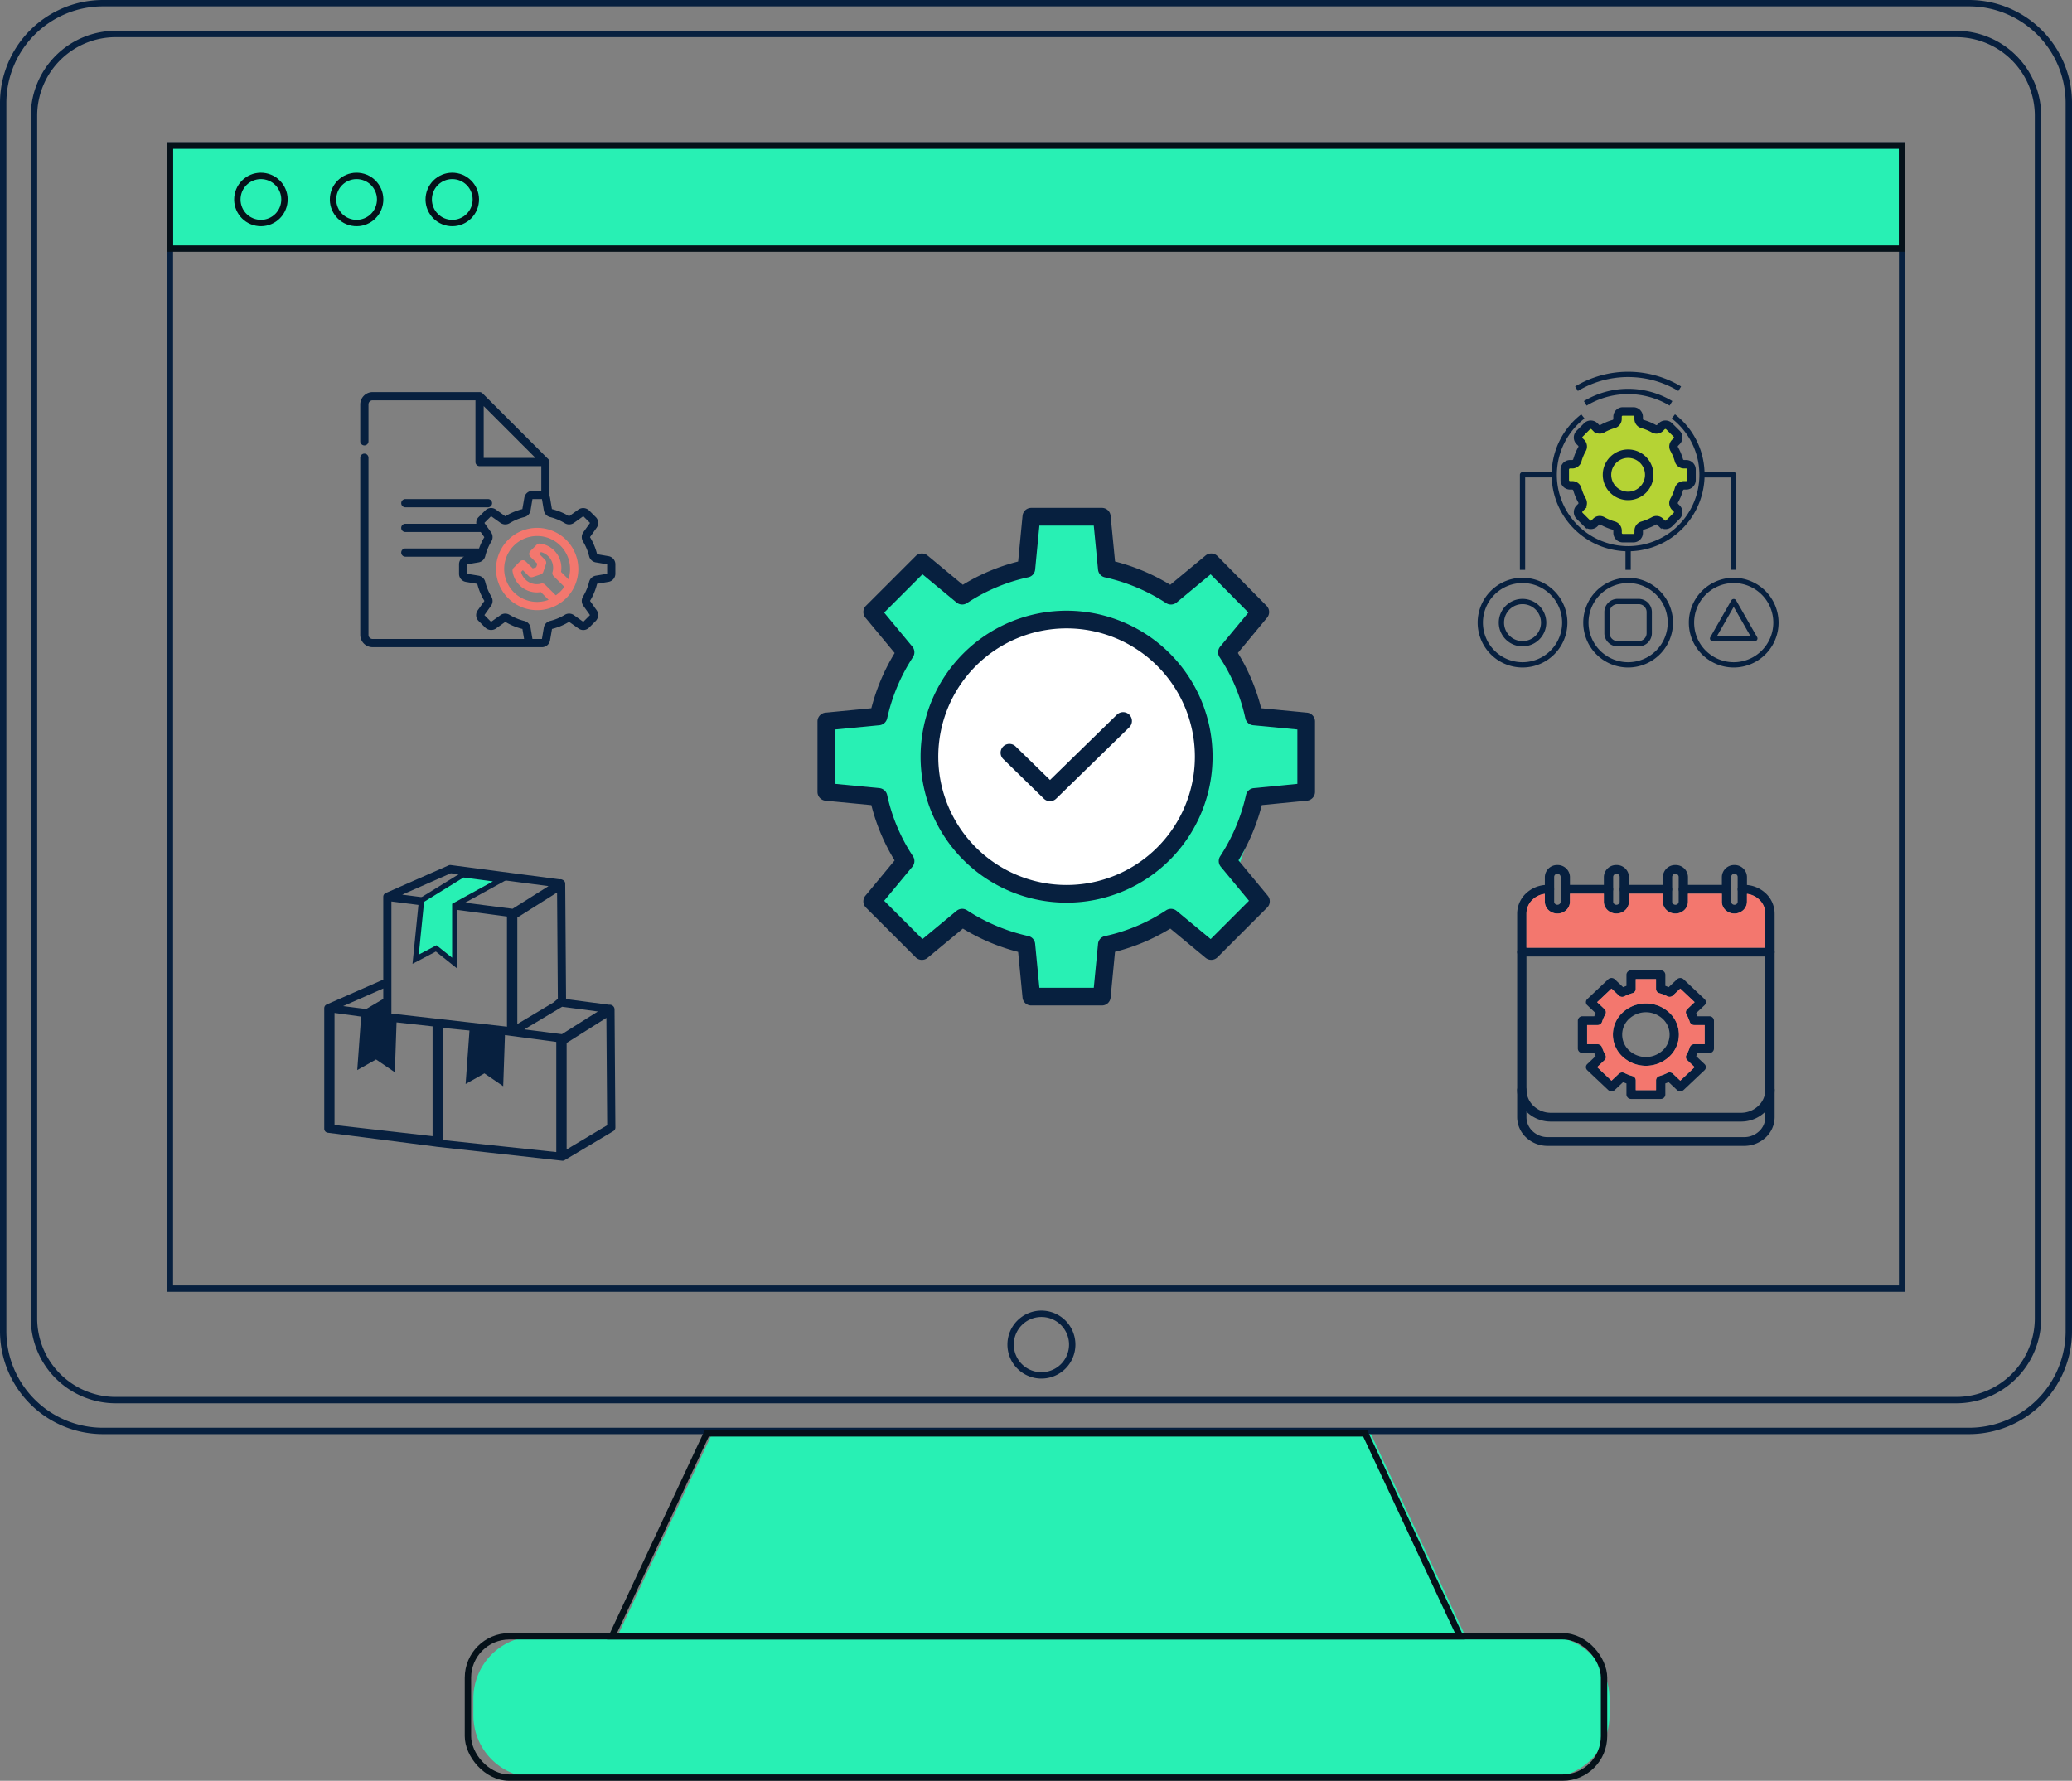 <svg xmlns="http://www.w3.org/2000/svg" xmlns:xlink="http://www.w3.org/1999/xlink" width="325.167" height="279.481" viewBox="0 0 325.167 279.481">
  <rect x="0" y="0" width="325.167" height="279.481" fill="#808080" stroke="none"/>
  <defs>
    <clipPath id="clip-path">
      <rect id="Rectangle_264" data-name="Rectangle 264" width="45.686" height="46.408" fill="none"/>
    </clipPath>
  </defs>
  <g id="Group_7765" data-name="Group 7765" transform="translate(-2013.329 -9282.609)">
    <g id="Group_1396" data-name="Group 1396" transform="translate(2251.424 9418.367)">
      <g id="Group_1291" data-name="Group 1291" transform="translate(0 0)">
        <path id="Path_1521" data-name="Path 1521" d="M463.241,434.06a.69.69,0,1,0,0,1.378h.3a3.4,3.4,0,0,1,2.34.92,3.036,3.036,0,0,1,.974,2.21v31.947a3.036,3.036,0,0,1-.974,2.21,3.4,3.4,0,0,1-2.34.92H432.682a3.4,3.4,0,0,1-2.34-.92,3.036,3.036,0,0,1-.974-2.21V438.567a3.036,3.036,0,0,1,.974-2.21,3.4,3.4,0,0,1,2.34-.92h.3a.69.69,0,1,0,0-1.378h-.3a4.9,4.9,0,0,0-3.371,1.323,4.373,4.373,0,0,0-1.4,3.184v31.947a4.373,4.373,0,0,0,1.4,3.184,4.9,4.9,0,0,0,3.371,1.323h30.862a4.9,4.9,0,0,0,3.371-1.323,4.373,4.373,0,0,0,1.4-3.184V438.567a4.372,4.372,0,0,0-1.4-3.184,4.9,4.9,0,0,0-3.371-1.323Zm-27.777,0a.69.69,0,1,0,0,1.378h6.78a.69.69,0,1,0,0-1.378Zm9.259,0a.69.69,0,1,0,0,1.378h6.78a.69.69,0,1,0,0-1.378Zm9.259,0a.69.69,0,1,0,0,1.378h6.78a.69.69,0,1,0,0-1.378Z" transform="translate(-427.91 -430.942)" fill="#07203f"/>
        <path id="Path_1522" data-name="Path 1522" d="M434.215,313.33h0a1.922,1.922,0,0,1,1.968,1.859v3.9a1.8,1.8,0,0,1-.578,1.314,2.023,2.023,0,0,1-1.391.546h0a2.022,2.022,0,0,1-1.391-.546,1.8,1.8,0,0,1-.578-1.314v-3.9a1.922,1.922,0,0,1,1.968-1.859Zm0,1.378h0a.5.5,0,0,0-.51.481v3.9a.467.467,0,0,0,.15.34.524.524,0,0,0,.36.142h0a.524.524,0,0,0,.36-.142.467.467,0,0,0,.15-.34v-3.9A.5.5,0,0,0,434.215,314.708Zm33.362,12.975a.69.69,0,1,0,0-1.378H428.63a.69.69,0,1,0,0,1.378Zm-24.1-14.353h0a1.922,1.922,0,0,1,1.968,1.859v3.9a1.8,1.8,0,0,1-.578,1.314,2.023,2.023,0,0,1-1.391.546h0a2.022,2.022,0,0,1-1.391-.546,1.8,1.8,0,0,1-.578-1.314v-3.9a1.922,1.922,0,0,1,1.968-1.859Zm0,1.378h0a.5.5,0,0,0-.51.481v3.9a.467.467,0,0,0,.15.34.524.524,0,0,0,.36.142h0a.524.524,0,0,0,.36-.142.467.467,0,0,0,.15-.34v-3.9A.5.5,0,0,0,443.474,314.708Zm9.259-1.378h0a1.922,1.922,0,0,1,1.968,1.859v3.9a1.8,1.8,0,0,1-.578,1.314,2.023,2.023,0,0,1-1.391.546h0a2.022,2.022,0,0,1-1.391-.546,1.8,1.8,0,0,1-.578-1.314v-3.9a1.922,1.922,0,0,1,1.968-1.859Zm0,1.378h0a.5.5,0,0,0-.51.481v3.9a.467.467,0,0,0,.15.34.524.524,0,0,0,.36.142h0a.524.524,0,0,0,.36-.142.467.467,0,0,0,.15-.34v-3.9A.5.5,0,0,0,452.733,314.708Zm9.259-1.378h0a1.922,1.922,0,0,1,1.968,1.859v3.9a1.8,1.8,0,0,1-.578,1.314,2.023,2.023,0,0,1-1.391.546h0a2.021,2.021,0,0,1-1.391-.546,1.8,1.8,0,0,1-.578-1.314v-3.9a1.922,1.922,0,0,1,1.968-1.859Zm0,1.378h0a.5.5,0,0,0-.51.481v3.9a.467.467,0,0,0,.15.34.524.524,0,0,0,.36.142h0a.523.523,0,0,0,.36-.142.467.467,0,0,0,.15-.34v-3.9A.5.5,0,0,0,461.992,314.708ZM429.359,348.6a.731.731,0,0,0-1.459,0,4.844,4.844,0,0,0,1.553,3.527,5.431,5.431,0,0,0,3.735,1.466h29.832a5.43,5.43,0,0,0,3.735-1.466,4.844,4.844,0,0,0,1.552-3.527.731.731,0,0,0-1.459,0,3.508,3.508,0,0,1-1.125,2.553,3.931,3.931,0,0,1-2.7,1.063H433.187a3.932,3.932,0,0,1-2.7-1.063,3.507,3.507,0,0,1-1.125-2.553Z" transform="translate(-427.9 -313.33)" fill="#07203f"/>
        <path id="Path_1523" data-name="Path 1523" d="M789.637,955.637c.09.032.178.064.263.1s.173.069.26.107l1.309-1.236h0a.76.76,0,0,1,1.031,0l.009.008,3.274,3.092h0a.662.662,0,0,1,0,.974l-.009.008-1.3,1.228q.06.123.113.245t.1.25h1.851a.71.71,0,0,1,.729.689v4.385a.71.71,0,0,1-.729.689h-1.851q-.05.127-.1.249t-.114.246l1.309,1.236h0a.662.662,0,0,1,0,.974l-.009.008-3.274,3.092h0a.76.76,0,0,1-1.032,0l-.009-.009-1.3-1.228q-.13.056-.259.107t-.264.1V972.7a.71.71,0,0,1-.729.689h-4.643a.71.71,0,0,1-.729-.689v-1.748q-.135-.048-.263-.1t-.26-.107l-1.309,1.236h0a.76.76,0,0,1-1.032,0l-.009-.009-3.274-3.092h0a.662.662,0,0,1,0-.974l.009-.008,1.3-1.228q-.06-.123-.113-.245t-.1-.25h-1.85a.71.71,0,0,1-.729-.689V961.1a.71.71,0,0,1,.729-.689h1.851q.051-.127.1-.249t.114-.245l-1.309-1.236h0a.663.663,0,0,1,0-.974l.009-.008,3.274-3.092h0a.76.76,0,0,1,1.031,0l.009.008,1.3,1.228q.131-.057.26-.107t.263-.1v-1.748a.71.71,0,0,1,.729-.689h4.643a.71.71,0,0,1,.729.689v1.748Zm-.3,1.368c-.2-.078-.4-.146-.586-.2a.7.7,0,0,1-.578-.674v-1.55h-3.184v1.536a.694.694,0,0,1-.516.672l0,0c-.209.06-.424.134-.645.221q-.3.118-.569.25a.762.762,0,0,1-.913-.091h0l-1.161-1.1-2.252,2.127,1.147,1.084a.661.661,0,0,1,.142.823h0q-.154.273-.293.589-.125.284-.215.554a.721.721,0,0,1-.713.545h-1.641V964.8h1.626a.727.727,0,0,1,.711.487l0,0a6.524,6.524,0,0,0,.234.61q.126.286.264.536a.661.661,0,0,1-.1.863h0l-1.161,1.1,2.252,2.127,1.148-1.084a.761.761,0,0,1,.871-.133v0q.29.146.625.277.3.117.586.2a.7.7,0,0,1,.578.674v1.55h3.184v-1.536a.694.694,0,0,1,.516-.672l0,0q.314-.091.646-.221.3-.118.568-.249a.762.762,0,0,1,.913.091h0l1.161,1.1,2.252-2.127-1.148-1.084a.661.661,0,0,1-.141-.823h0q.154-.274.294-.59.124-.283.215-.553a.721.721,0,0,1,.713-.546h1.641v-3.007h-1.626a.727.727,0,0,1-.712-.487l0,0a6.532,6.532,0,0,0-.234-.61q-.126-.286-.264-.537a.661.661,0,0,1,.1-.862h0l1.161-1.1-2.252-2.127-1.148,1.084a.761.761,0,0,1-.871.133v0q-.29-.146-.625-.277Z" transform="translate(-766.383 -936.674)" fill="#07203f"/>
        <path id="Path_1524" data-name="Path 1524" d="M982.469,1154.56a5.321,5.321,0,0,1,3.662,1.433,4.7,4.7,0,0,1,0,6.917,5.4,5.4,0,0,1-7.324,0,4.7,4.7,0,0,1,0-6.917A5.32,5.32,0,0,1,982.469,1154.56Zm2.631,2.407a3.877,3.877,0,0,0-5.262,0,3.378,3.378,0,0,0,0,4.969,3.878,3.878,0,0,0,5.262,0,3.378,3.378,0,0,0,0-4.969Z" transform="translate(-962.266 -1132.833)" fill="#07203f"/>
        <path id="Path_1527" data-name="Path 1527" d="M513.834,490.518Zm-9.259,0Zm-9.259,0Zm-9.259,0Zm-4.856,5.361H518.69v-5.35a3.036,3.036,0,0,0-.974-2.21,3.39,3.39,0,0,0-1.913-.894v1.233a1.8,1.8,0,0,1-.578,1.314,2.046,2.046,0,0,1-2.782,0,1.8,1.8,0,0,1-.578-1.314V487.4h-5.322v1.259a1.8,1.8,0,0,1-.578,1.314,2.046,2.046,0,0,1-2.782,0,1.8,1.8,0,0,1-.578-1.314V487.4h-5.322v1.259a1.8,1.8,0,0,1-.578,1.314,2.046,2.046,0,0,1-2.782,0,1.8,1.8,0,0,1-.578-1.314V487.4h-5.321v1.259a1.8,1.8,0,0,1-.578,1.314,2.046,2.046,0,0,1-2.782,0,1.8,1.8,0,0,1-.578-1.314v-1.233a3.39,3.39,0,0,0-1.913.894,3.036,3.036,0,0,0-.974,2.21v5.35Z" transform="translate(-479.743 -482.904)" fill="#f3776e" fill-rule="evenodd"/>
        <path id="Path_1529" data-name="Path 1529" d="M838.516,1010.373a5.32,5.32,0,0,1,3.662,1.433,4.7,4.7,0,0,1,0,6.917,5.4,5.4,0,0,1-7.324,0,4.7,4.7,0,0,1,0-6.917A5.319,5.319,0,0,1,838.516,1010.373Zm-2.755,11.179q.3.118.586.2a.7.7,0,0,1,.578.674v1.55h3.184v-1.536a.694.694,0,0,1,.516-.672l0,0q.314-.091.646-.221.3-.118.568-.249a.761.761,0,0,1,.913.091l1.161,1.1,2.252-2.127-1.148-1.084a.661.661,0,0,1-.141-.823h0q.154-.274.293-.59.124-.283.215-.553a.721.721,0,0,1,.714-.546h1.641v-3.007h-1.626a.727.727,0,0,1-.711-.488l0,0a6.491,6.491,0,0,0-.234-.61q-.126-.286-.264-.537a.66.66,0,0,1,.1-.862l1.161-1.1-2.252-2.127-1.148,1.084a.761.761,0,0,1-.871.133v0q-.29-.146-.625-.277c-.2-.078-.4-.146-.586-.2a.7.7,0,0,1-.578-.674v-1.55h-3.184v1.536a.694.694,0,0,1-.516.672l0,0c-.209.06-.424.134-.645.221q-.3.118-.569.249a.762.762,0,0,1-.913-.091l-1.161-1.1-2.252,2.127,1.148,1.084a.661.661,0,0,1,.142.823h0q-.154.273-.293.589-.125.284-.215.554a.721.721,0,0,1-.713.545H829.29v3.007h1.626a.727.727,0,0,1,.712.487l0,0a6.524,6.524,0,0,0,.234.61c.084.191.172.37.264.537a.66.66,0,0,1-.1.862l-1.161,1.1,2.252,2.127,1.148-1.084a.761.761,0,0,1,.871-.133v0q.289.145.625.277Z" transform="translate(-818.313 -988.646)" fill="#f3776e" fill-rule="evenodd"/>
      </g>
    </g>
    <g id="Group_1397" data-name="Group 1397" transform="translate(2245.224 9340.959)">
      <path id="Union_15" data-name="Union 15" d="M8.7,19.85l-.212-1.936L5.63,16.662,3.939,17.914l-1.77-1.986.992-1.659.028-.02L2.1,11.293.178,11.208,0,8.609l2.1-.458.968-2.887-1.13-1.3L4.157,1.888l1.43,1.268L8.556,1.774,9.1,0h2.541L11.8,1.774l2.9,1.382,1.585-1.09.005-.006,2.081,1.862-.166.209-.883,1.24,1.19,3.067h1.846v2.706l-1.791.435L17.458,14.7l1.059,1.381-2.054,1.831-1.739-1.252L11.96,17.914l-.243,1.936Z" transform="translate(13.389 6.35)" fill="#b5d334"/>
      <g id="smart-asset-management" transform="translate(0 0)">
        <path id="Path_861" data-name="Path 861" d="M37.765,16.877a1.244,1.244,0,0,0,0-1.758l-1.172-1.172a1.245,1.245,0,0,0-1.758,0l-.26.26a.4.4,0,0,1-.484.049,8.629,8.629,0,0,0-1.838-.765.425.425,0,0,1-.326-.4v-.35A1.244,1.244,0,0,0,30.685,11.5H29.028a1.244,1.244,0,0,0-1.243,1.243v.35a.424.424,0,0,1-.325.4,8.661,8.661,0,0,0-1.839.765.4.4,0,0,1-.483-.048l-.261-.261a1.245,1.245,0,0,0-1.758,0l-1.172,1.171a1.245,1.245,0,0,0,0,1.758l.26.26a.4.4,0,0,1,.049.484,8.63,8.63,0,0,0-.765,1.838.425.425,0,0,1-.4.326h-.35A1.244,1.244,0,0,0,19.5,21.027v1.657a1.244,1.244,0,0,0,1.243,1.243h.35a.424.424,0,0,1,.4.325,8.661,8.661,0,0,0,.765,1.839.4.4,0,0,1-.048.483l-.261.261a1.245,1.245,0,0,0,0,1.758l1.172,1.171a1.245,1.245,0,0,0,1.758,0l.26-.261a.4.4,0,0,1,.484-.048,8.629,8.629,0,0,0,1.838.765.425.425,0,0,1,.326.4v.351a1.244,1.244,0,0,0,1.243,1.243h1.657a1.244,1.244,0,0,0,1.243-1.243v-.35a.424.424,0,0,1,.325-.4,8.661,8.661,0,0,0,1.839-.765.4.4,0,0,1,.483.048l.261.261a1.245,1.245,0,0,0,1.758,0l1.172-1.172a1.245,1.245,0,0,0,0-1.758l-.26-.26a.4.4,0,0,1-.049-.484,8.63,8.63,0,0,0,.765-1.838.425.425,0,0,1,.4-.326h.351a1.244,1.244,0,0,0,1.243-1.243V21.029a1.244,1.244,0,0,0-1.243-1.243h-.35a.424.424,0,0,1-.4-.325,8.679,8.679,0,0,0-.765-1.839.4.4,0,0,1,.048-.483Zm-.341,2.811a1.245,1.245,0,0,0,1.195.925h.35a.414.414,0,0,1,.414.414v1.657a.414.414,0,0,1-.414.414h-.35a1.247,1.247,0,0,0-1.2.926,7.834,7.834,0,0,1-.691,1.663,1.222,1.222,0,0,0,.186,1.474l.261.26a.416.416,0,0,1,0,.587L36.008,29.18a.414.414,0,0,1-.586,0l-.261-.261a1.221,1.221,0,0,0-1.473-.186,7.837,7.837,0,0,1-1.663.692A1.245,1.245,0,0,0,31.1,30.62v.35a.414.414,0,0,1-.414.414H29.029a.414.414,0,0,1-.414-.414v-.35a1.247,1.247,0,0,0-.926-1.2,7.834,7.834,0,0,1-1.663-.691,1.28,1.28,0,0,0-.624-.166,1.2,1.2,0,0,0-.849.351l-.26.261a.415.415,0,0,1-.587,0l-1.171-1.171a.415.415,0,0,1,0-.586l.261-.261a1.221,1.221,0,0,0,.186-1.473,7.836,7.836,0,0,1-.692-1.663,1.245,1.245,0,0,0-1.195-.925h-.351a.414.414,0,0,1-.414-.414V21.029a.414.414,0,0,1,.414-.414h.35a1.247,1.247,0,0,0,1.2-.926,7.834,7.834,0,0,1,.691-1.663,1.222,1.222,0,0,0-.186-1.474l-.261-.26a.416.416,0,0,1,0-.587L23.7,14.533a.415.415,0,0,1,.586,0l.261.261a1.221,1.221,0,0,0,1.473.186,7.836,7.836,0,0,1,1.663-.692,1.245,1.245,0,0,0,.925-1.195v-.35a.414.414,0,0,1,.414-.414h1.657a.414.414,0,0,1,.414.414v.35a1.247,1.247,0,0,0,.926,1.2,7.833,7.833,0,0,1,1.663.691,1.225,1.225,0,0,0,1.474-.186l.26-.261a.416.416,0,0,1,.587,0L37.179,15.7a.416.416,0,0,1,0,.587l-.261.261a1.221,1.221,0,0,0-.186,1.473A7.818,7.818,0,0,1,37.425,19.688Z" transform="translate(-6.244 -5.689)" fill="#07203f" stroke="#07203f" stroke-width="0.5"/>
        <path id="Path_862" data-name="Path 862" d="M31.228,19.5a3.728,3.728,0,1,0,3.728,3.728A3.733,3.733,0,0,0,31.228,19.5Zm0,6.628a2.9,2.9,0,1,1,2.9-2.9A2.9,2.9,0,0,1,31.228,26.128Z" transform="translate(-7.616 -7.061)" fill="#07203f" stroke="#07203f" stroke-width="0.5"/>
        <path id="Path_863" data-name="Path 863" d="M10.542,37.363A7.042,7.042,0,1,0,17.584,44.4,7.05,7.05,0,0,0,10.542,37.363Zm0,13.256A6.214,6.214,0,1,1,16.756,44.4,6.22,6.22,0,0,1,10.542,50.619Zm16.57-13.256A7.042,7.042,0,1,0,34.154,44.4,7.05,7.05,0,0,0,27.112,37.363Zm0,13.256A6.214,6.214,0,1,1,33.326,44.4,6.22,6.22,0,0,1,27.112,50.619Zm16.57-13.256A7.042,7.042,0,1,0,50.724,44.4,7.05,7.05,0,0,0,43.682,37.363Zm0,13.256A6.214,6.214,0,1,1,49.9,44.4,6.22,6.22,0,0,1,43.682,50.619ZM20.174,9.64l.427.71a12.626,12.626,0,0,1,13.024,0l.427-.71A13.457,13.457,0,0,0,20.174,9.64Z" transform="translate(-3.5 -5.039)" fill="#07203f"/>
        <path id="Path_864" data-name="Path 864" d="M35.687,7.5l.427-.71a16.132,16.132,0,0,0-16.631,0l.427.71A15.3,15.3,0,0,1,35.687,7.5Zm8.267,13.563v14.5h.828V20.653a.414.414,0,0,0-.414-.414h-4.58a11.9,11.9,0,0,0-4.636-9.077l-.506.655a11.185,11.185,0,1,1-13.694,0l-.506-.655a11.9,11.9,0,0,0-4.636,9.077H11.228a.414.414,0,0,0-.414.414V35.566h.828v-14.5h4.163A12.012,12.012,0,0,0,27.384,32.646v2.92h.828v-2.92A12.012,12.012,0,0,0,39.791,21.068h4.163ZM11.228,40.123a3.728,3.728,0,1,0,3.728,3.728A3.733,3.733,0,0,0,11.228,40.123Zm0,6.628a2.9,2.9,0,1,1,2.9-2.9A2.9,2.9,0,0,1,11.228,46.751Zm18.227-6.628H26.141a2.074,2.074,0,0,0-2.071,2.071v3.314a2.074,2.074,0,0,0,2.071,2.071h3.314a2.074,2.074,0,0,0,2.071-2.071V42.194A2.074,2.074,0,0,0,29.455,40.123ZM30.7,45.508a1.244,1.244,0,0,1-1.243,1.243H26.141A1.244,1.244,0,0,1,24.9,45.508V42.194a1.244,1.244,0,0,1,1.243-1.243h3.314A1.244,1.244,0,0,1,30.7,42.194Zm14.03-5.176a.43.43,0,0,0-.719,0l-3.314,5.8a.414.414,0,0,0,.36.62h6.628a.414.414,0,0,0,.36-.62Zm-2.959,5.591,2.6-4.55,2.6,4.55Z" transform="translate(-4.186 -4.486)" fill="#07203f"/>
      </g>
    </g>
    <g id="Group_2132" data-name="Group 2132" transform="translate(2141.618 9362.32)">
      <path id="Union_12" data-name="Union 12" d="M31.829,75.312l-.775-7.348L20.6,63.214,18,65.207,16.42,67.955l-.885-.852-1.12.861L6.863,60.49l4.7-6.352.1-.074L7.687,42.845H0V32.662l7.687-1.739L11.227,19.97,7.092,15.022l6.861-7.2,6.494,4.151L31.3,6.729,33.3,0h9.3l.588,6.729,10.62,5.244,5.8-4.137.019-.025,7.61,7.062-.59.773L63.4,20.376l4.356,11.636h6.754V42.279l-6.552,1.652L63.879,55.778l3.875,5.243-7.52,6.943-6.363-4.75-10.113,4.75-.888,7.348Z" transform="translate(1.946 1.332)" fill="#28f0b4"/>
      <circle id="Ellipse_848" data-name="Ellipse 848" cx="21.195" cy="21.195" r="21.195" transform="translate(18.406 17.851)" fill="#fff"/>
      <g id="maintenance" transform="translate(0 0)">
        <path id="Path_2152" data-name="Path 2152" d="M60.254,104.955l7.2.694a31.105,31.105,0,0,0,3.653,8.678l-4.585,5.537a1.387,1.387,0,0,0,.087,1.866l7.8,7.8a1.387,1.387,0,0,0,1.866.088l5.546-4.593a31.8,31.8,0,0,0,8.669,3.661l.694,7.178a1.366,1.366,0,0,0,1.381,1.229H103.62A1.366,1.366,0,0,0,105,135.861l.694-7.189a31.082,31.082,0,0,0,8.678-3.647l5.537,4.588a1.387,1.387,0,0,0,1.866-.086l7.8-7.8a1.387,1.387,0,0,0,.087-1.866l-4.592-5.546a31.8,31.8,0,0,0,3.661-8.67l7.1-.694a1.387,1.387,0,0,0,1.253-1.381V92.519a1.387,1.387,0,0,0-1.254-1.381l-7.2-.694a31.1,31.1,0,0,0-3.653-8.678l4.585-5.537a1.387,1.387,0,0,0-.081-1.86l-7.7-7.8a1.387,1.387,0,0,0-1.872-.094l-5.546,4.593A31.8,31.8,0,0,0,105.7,67.41L105,60.232A1.366,1.366,0,0,0,103.621,59H92.566a1.366,1.366,0,0,0-1.381,1.229l-.694,7.189a31.08,31.08,0,0,0-8.678,3.647l-5.538-4.588a1.387,1.387,0,0,0-1.866.086l-7.8,7.8a1.387,1.387,0,0,0-.087,1.866l4.593,5.546a31.8,31.8,0,0,0-3.661,8.669l-7.2.694A1.387,1.387,0,0,0,59,92.519v11.055a1.387,1.387,0,0,0,1.254,1.381Zm1.521-11.176,6.939-.669a1.387,1.387,0,0,0,1.223-1.088,29.055,29.055,0,0,1,4.054-9.609,1.387,1.387,0,0,0-.1-1.637l-4.426-5.343,6.012-6.012,5.344,4.426a1.387,1.387,0,0,0,1.655.086A28.191,28.191,0,0,1,92.07,69.89a1.36,1.36,0,0,0,1.088-1.2l.668-6.914h8.535l.669,6.914a1.373,1.373,0,0,0,1.088,1.211,29.041,29.041,0,0,1,9.609,4.048,1.387,1.387,0,0,0,1.637-.1l5.338-4.422,5.924,6-4.431,5.351a1.387,1.387,0,0,0-.086,1.654,28.2,28.2,0,0,1,4.043,9.593,1.387,1.387,0,0,0,1.223,1.088l6.938.666v8.537l-6.841.667a1.387,1.387,0,0,0-1.221,1.088,29.058,29.058,0,0,1-4.054,9.609,1.387,1.387,0,0,0,.1,1.637l4.426,5.343-6.012,6.012-5.344-4.426a1.387,1.387,0,0,0-1.655-.086,28.19,28.19,0,0,1-9.593,4.043,1.36,1.36,0,0,0-1.088,1.2l-.668,6.914H93.826l-.669-6.914a1.373,1.373,0,0,0-1.088-1.211,29.041,29.041,0,0,1-9.609-4.048,1.387,1.387,0,0,0-1.637.1l-5.344,4.427-6.012-6.011,4.426-5.344a1.387,1.387,0,0,0,.086-1.654,28.2,28.2,0,0,1-4.043-9.592,1.387,1.387,0,0,0-1.223-1.088l-6.938-.668Z" transform="translate(-59 -59.003)" fill="#07203f"/>
        <path id="Path_2153" data-name="Path 2153" d="M163.559,186.222a22.911,22.911,0,1,0-22.911-22.911,22.911,22.911,0,0,0,22.911,22.911Zm0-43.047a20.136,20.136,0,1,1-20.136,20.136A20.136,20.136,0,0,1,163.559,143.175Z" transform="translate(-124.466 -124.268)" fill="#07203f"/>
        <path id="Path_2154" data-name="Path 2154" d="M210.785,234.326a1.387,1.387,0,0,0,1.938,0l11.471-11.2a1.387,1.387,0,1,0-1.938-1.985l-10.5,10.253-5.4-5.27a1.387,1.387,0,1,0-1.938,1.985Z" transform="translate(-175.262 -188.691)" fill="#07203f"/>
      </g>
    </g>
    <g id="Group_1398" data-name="Group 1398" transform="translate(2064.214 9418.367)">
      <g id="Group_186" data-name="Group 186" transform="translate(0)">
        <g id="Group_185" data-name="Group 185" clip-path="url(#clip-path)">
          <path id="Path_445" data-name="Path 445" d="M11.348,24.694l-.268,7.828L8.131,30.514,5.181,32.179l.608-8.391-4.177-.574V40.8L17,42.552V25.321ZM36.959,2.248a.644.644,0,0,1,.457.083.643.643,0,0,1,.4.589l.132,18.122,6.756.887a.758.758,0,0,1,.853.672l.132,18.575a.639.639,0,0,1-.31.578L37.789,46.28a.647.647,0,0,1-.385.128.859.859,0,0,1-.1-.008L17.617,44.21a.828.828,0,0,1-.14-.023L.608,42.02A.639.639,0,0,1,0,41.382V22.489a.636.636,0,0,1,.381-.6l8.882-3.908V5a.636.636,0,0,1,.381-.6L19.52.054a.64.64,0,0,1,.34-.049Zm.374,20L31.4,25.793l5.895.751,5.646-3.557ZM9.264,21.013V19.374l-6.3,2.768,3.614.461ZM30.3,8.245V24.959l5.668-3.383.691-.585L36.539,4.314ZM28.677,25.37V8.083L20.623,7.01l-.058,1.7-.217,6.325L17.4,13.026l-2.949,1.665L15.056,6.3,10.54,5.723v17.59ZM27.692,2.324,21.5,5.84l8.055,1.027L35.2,3.31ZM15.849,5.115l6-3.561-1.979-.261L12.235,4.65ZM38.039,27.923V44.637l6.363-3.8-.125-16.85ZM36.415,45.048V27.761L28.36,26.688l-.276,8.024L25.135,32.7l-2.949,1.665.608-8.391-4.176-.408V43.16Z" transform="translate(0 0)" fill="#07203f"/>
        </g>
      </g>
      <path id="Path_446" data-name="Path 446" d="M2129.568-1762.1l-6.01-.794-6.49,4-.929,9.251,3.221-1.7,2.915,2.321v-9.074Z" transform="translate(-2101.797 1764.419)" fill="#28f0b4"/>
      <path id="Path_446_-_Outline" data-name="Path 446 - Outline" d="M2122.184-1764.448l7.406.979-8.184,4.5v9.688l-3.375-2.687-3.664,1.929,1.027-10.221Zm4.8,1.469-4.613-.61-6.19,3.819-.832,8.28,2.779-1.463,2.454,1.954v-8.46Z" transform="translate(-2100.514 1765.547)" fill="#07203f"/>
    </g>
    <g id="Group_1400" data-name="Group 1400" transform="translate(2069.866 9344.146)">
      <g id="file" transform="translate(0 0)">
        <path id="Path_325" data-name="Path 325" d="M11.646,28.291H24.56a.646.646,0,1,0,0-1.291H11.646a.646.646,0,1,0,0,1.291Z" transform="translate(-4.543 -10.212)" fill="#07203f"/>
        <path id="Path_326" data-name="Path 326" d="M39.956,26.748l-1.787-.309a9.641,9.641,0,0,0-1.118-2.68L38.1,22.283a1.286,1.286,0,0,0-.138-1.663l-1.054-1.054a1.346,1.346,0,0,0-1.8-.04l-1.339.954-.006-.008a9.621,9.621,0,0,0-2.684-1.109l-.3-1.789A1.29,1.29,0,0,0,30.7,17.3V11.977a.649.649,0,0,0-.19-.457L20.183,1.19A.652.652,0,0,0,19.725,1H2.937A1.939,1.939,0,0,0,1,2.937V8.748a.646.646,0,0,0,1.291,0V2.937a.646.646,0,0,1,.646-.646H19.08v9.686a.646.646,0,0,0,.646.646h9.686V16.5h-1.39a1.289,1.289,0,0,0-1.274,1.08l-.308,1.785a9.64,9.64,0,0,0-2.68,1.118l-1.476-1.053a1.288,1.288,0,0,0-1.664.138l-1.054,1.054a1.217,1.217,0,0,0-.349,1.043H8.1a.646.646,0,1,0,0,1.291H19.9l.571.812a9.707,9.707,0,0,0-.83,1.771H8.1a.646.646,0,1,0,0,1.291h9.2a1.284,1.284,0,0,0-.8,1.193v1.49a1.287,1.287,0,0,0,1.078,1.273l1.787.309a9.642,9.642,0,0,0,1.118,2.68l-1.053,1.477a1.286,1.286,0,0,0,.138,1.663l1.054,1.054a1.348,1.348,0,0,0,1.8.04l1.344-.947a9.621,9.621,0,0,0,2.684,1.109l.262,1.575H2.937a.646.646,0,0,1-.646-.646V11.331a.646.646,0,1,0-1.291,0V39.1a1.939,1.939,0,0,0,1.937,1.937H29.51a1.289,1.289,0,0,0,1.274-1.08l.308-1.785a9.641,9.641,0,0,0,2.68-1.118L35.248,38.1a1.286,1.286,0,0,0,1.663-.138l1.054-1.054a1.346,1.346,0,0,0,.04-1.8l-.947-1.344a9.621,9.621,0,0,0,1.109-2.684l1.789-.3a1.288,1.288,0,0,0,1.078-1.274V28.02a1.286,1.286,0,0,0-1.078-1.273ZM20.371,3.2,28.5,11.331H20.371ZM39.742,29.51l-1.788.3a1.3,1.3,0,0,0-1.038.971,8.411,8.411,0,0,1-.964,2.321A1.3,1.3,0,0,0,36,34.521l.955,1.339c.061.087.078.141.088.148L36,37.052,34.521,36a1.3,1.3,0,0,0-1.422-.046,8.426,8.426,0,0,1-2.319.964,1.3,1.3,0,0,0-.971,1.038l-.3,1.787H28.02l-.3-1.788a1.3,1.3,0,0,0-.971-1.038,8.411,8.411,0,0,1-2.321-.964,1.323,1.323,0,0,0-.679-.189,1.277,1.277,0,0,0-.743.236l-1.339.955c-.087.062-.141.078-.148.089L20.478,36l1.052-1.477a1.3,1.3,0,0,0,.046-1.423,8.449,8.449,0,0,1-.963-2.319,1.294,1.294,0,0,0-1.036-.97l-1.79-.3V28.02l1.787-.3a1.3,1.3,0,0,0,1.039-.971,8.443,8.443,0,0,1,.964-2.32,1.3,1.3,0,0,0-.046-1.422l-.954-1.338c-.062-.087-.079-.142-.089-.149l1.045-1.044,1.478,1.053a1.3,1.3,0,0,0,1.422.046,8.426,8.426,0,0,1,2.319-.964,1.3,1.3,0,0,0,.971-1.038l.3-1.787h1.49l.3,1.788a1.3,1.3,0,0,0,.971,1.038,8.411,8.411,0,0,1,2.321.964,1.3,1.3,0,0,0,1.421-.046h0l1.339-.955c.087-.061.141-.078.148-.088l1.045,1.044L36,23.01a1.3,1.3,0,0,0-.046,1.422,8.426,8.426,0,0,1,.964,2.319,1.293,1.293,0,0,0,1.036.97l1.79.3v1.49Z" transform="translate(-1 -1)" fill="#07203f"/>
        <path id="Path_327" data-name="Path 327" d="M40.457,34a6.457,6.457,0,1,0,6.457,6.457A6.464,6.464,0,0,0,40.457,34Zm1.225,5-.918-.918.286-.284a2.554,2.554,0,0,1,1.911,2.479,2.306,2.306,0,0,1-.09.652.645.645,0,0,0,.163.638l1.681,1.681a5.081,5.081,0,0,1-1.34,1.34L41.694,42.91a.645.645,0,0,0-.457-.189.673.673,0,0,0-.181.026,2.3,2.3,0,0,1-.652.09,2.564,2.564,0,0,1-2.479-1.911l.285-.286.918.917a.645.645,0,0,0,.662.155l1.226-.413a.646.646,0,0,0,.406-.406l.414-1.227A.645.645,0,0,0,41.681,39Zm3.679,3.066L44.2,40.908a3.674,3.674,0,0,0,.053-.629,3.844,3.844,0,0,0-3.331-3.817.646.646,0,0,0-.54.181l-.988.981a.646.646,0,0,0,0,.915l1.093,1.092-.183.544-.544.183-1.093-1.092a.645.645,0,0,0-.457-.189h0a.643.643,0,0,0-.457.19l-.981.988a.647.647,0,0,0-.181.54A3.855,3.855,0,0,0,40.4,44.128a3.68,3.68,0,0,0,.629-.053l1.219,1.219a5.169,5.169,0,1,1,3.109-3.225Z" transform="translate(-12.692 -12.692)" fill="#f3776e"/>
      </g>
    </g>
    <g id="Group_2131" data-name="Group 2131" transform="translate(2013.828 9283.109)">
      <path id="Path_412" data-name="Path 412" d="M368.27,295.561" transform="translate(-67.618 -71.107)" fill="#c1c7c9"/>
      <path id="Path_414" data-name="Path 414" d="M264.93,252.627H131.84l14.877-31.848H250.053Z" transform="translate(-35.449 3.675)" fill="#28f0b4"/>
      <path id="Path_415" data-name="Path 415" d="M285.318,264.178H126.538a9.757,9.757,0,0,1-9.756-9.756v-2.669A9.757,9.757,0,0,1,126.538,242H285.318a9.757,9.757,0,0,1,9.756,9.756v2.669a9.757,9.757,0,0,1-9.756,9.756" transform="translate(-42.991 14.303)" fill="#28f0b4"/>
      <rect id="Rectangle_220" data-name="Rectangle 220" width="271.845" height="16.19" transform="translate(26.161 22.71)" fill="#28f0b4"/>
      <path id="Rectangle_222" data-name="Rectangle 222" d="M15.667,0H308.5a15.666,15.666,0,0,1,15.666,15.666V208.408A15.666,15.666,0,0,1,308.5,224.074H15.667A15.667,15.667,0,0,1,0,208.407V15.667A15.667,15.667,0,0,1,15.667,0Z" transform="translate(0.001 0)" fill="none" stroke="#07203f" stroke-miterlimit="10" stroke-width="1"/>
      <path id="Rectangle_223" data-name="Rectangle 223" d="M12.833,0h288.83a12.832,12.832,0,0,1,12.832,12.832V201.571A12.832,12.832,0,0,1,301.663,214.4H12.833A12.833,12.833,0,0,1,0,201.57V12.833A12.833,12.833,0,0,1,12.833,0Z" transform="translate(4.836 4.835)" fill="none" stroke="#07203f" stroke-miterlimit="10" stroke-width="1"/>
      <rect id="Rectangle_224" data-name="Rectangle 224" width="271.845" height="179.413" transform="translate(26.161 22.331)" fill="none" stroke="#07203f" stroke-miterlimit="10" stroke-width="1"/>
      <rect id="Rectangle_225" data-name="Rectangle 225" width="271.845" height="16.19" transform="translate(26.161 22.331)" fill="none" stroke="#051119" stroke-miterlimit="10" stroke-width="1"/>
      <ellipse id="Ellipse_657" data-name="Ellipse 657" cx="3.697" cy="3.697" rx="3.697" ry="3.697" transform="translate(36.117 33.737) rotate(-79.099)" fill="none" stroke="#051119" stroke-miterlimit="10" stroke-width="1"/>
      <ellipse id="Ellipse_658" data-name="Ellipse 658" cx="3.697" cy="3.697" rx="3.697" ry="3.697" transform="translate(51.133 33.737) rotate(-79.099)" fill="none" stroke="#051119" stroke-miterlimit="10" stroke-width="1"/>
      <ellipse id="Ellipse_659" data-name="Ellipse 659" cx="3.697" cy="3.697" rx="3.697" ry="3.697" transform="translate(66.148 33.737) rotate(-79.099)" fill="none" stroke="#051119" stroke-miterlimit="10" stroke-width="1"/>
      <path id="Path_416" data-name="Path 416" d="M182.623,213.111a4.834,4.834,0,1,1-4.834-4.834A4.834,4.834,0,0,1,182.623,213.111Z" transform="translate(-14.854 -2.588)" fill="none" stroke="#07203f" stroke-miterlimit="10" stroke-width="1"/>
      <path id="Path_418" data-name="Path 418" d="M264.361,252.627H131.272l14.877-31.848H249.483Z" transform="translate(-35.734 3.675)" fill="none" stroke="#051119" stroke-miterlimit="10" stroke-width="1"/>
      <rect id="Rectangle_227" data-name="Rectangle 227" width="178.292" height="22.18" rx="6.5" transform="translate(72.937 256.301)" fill="none" stroke="#051119" stroke-miterlimit="10" stroke-width="1"/>
    </g>
  </g>
</svg>
